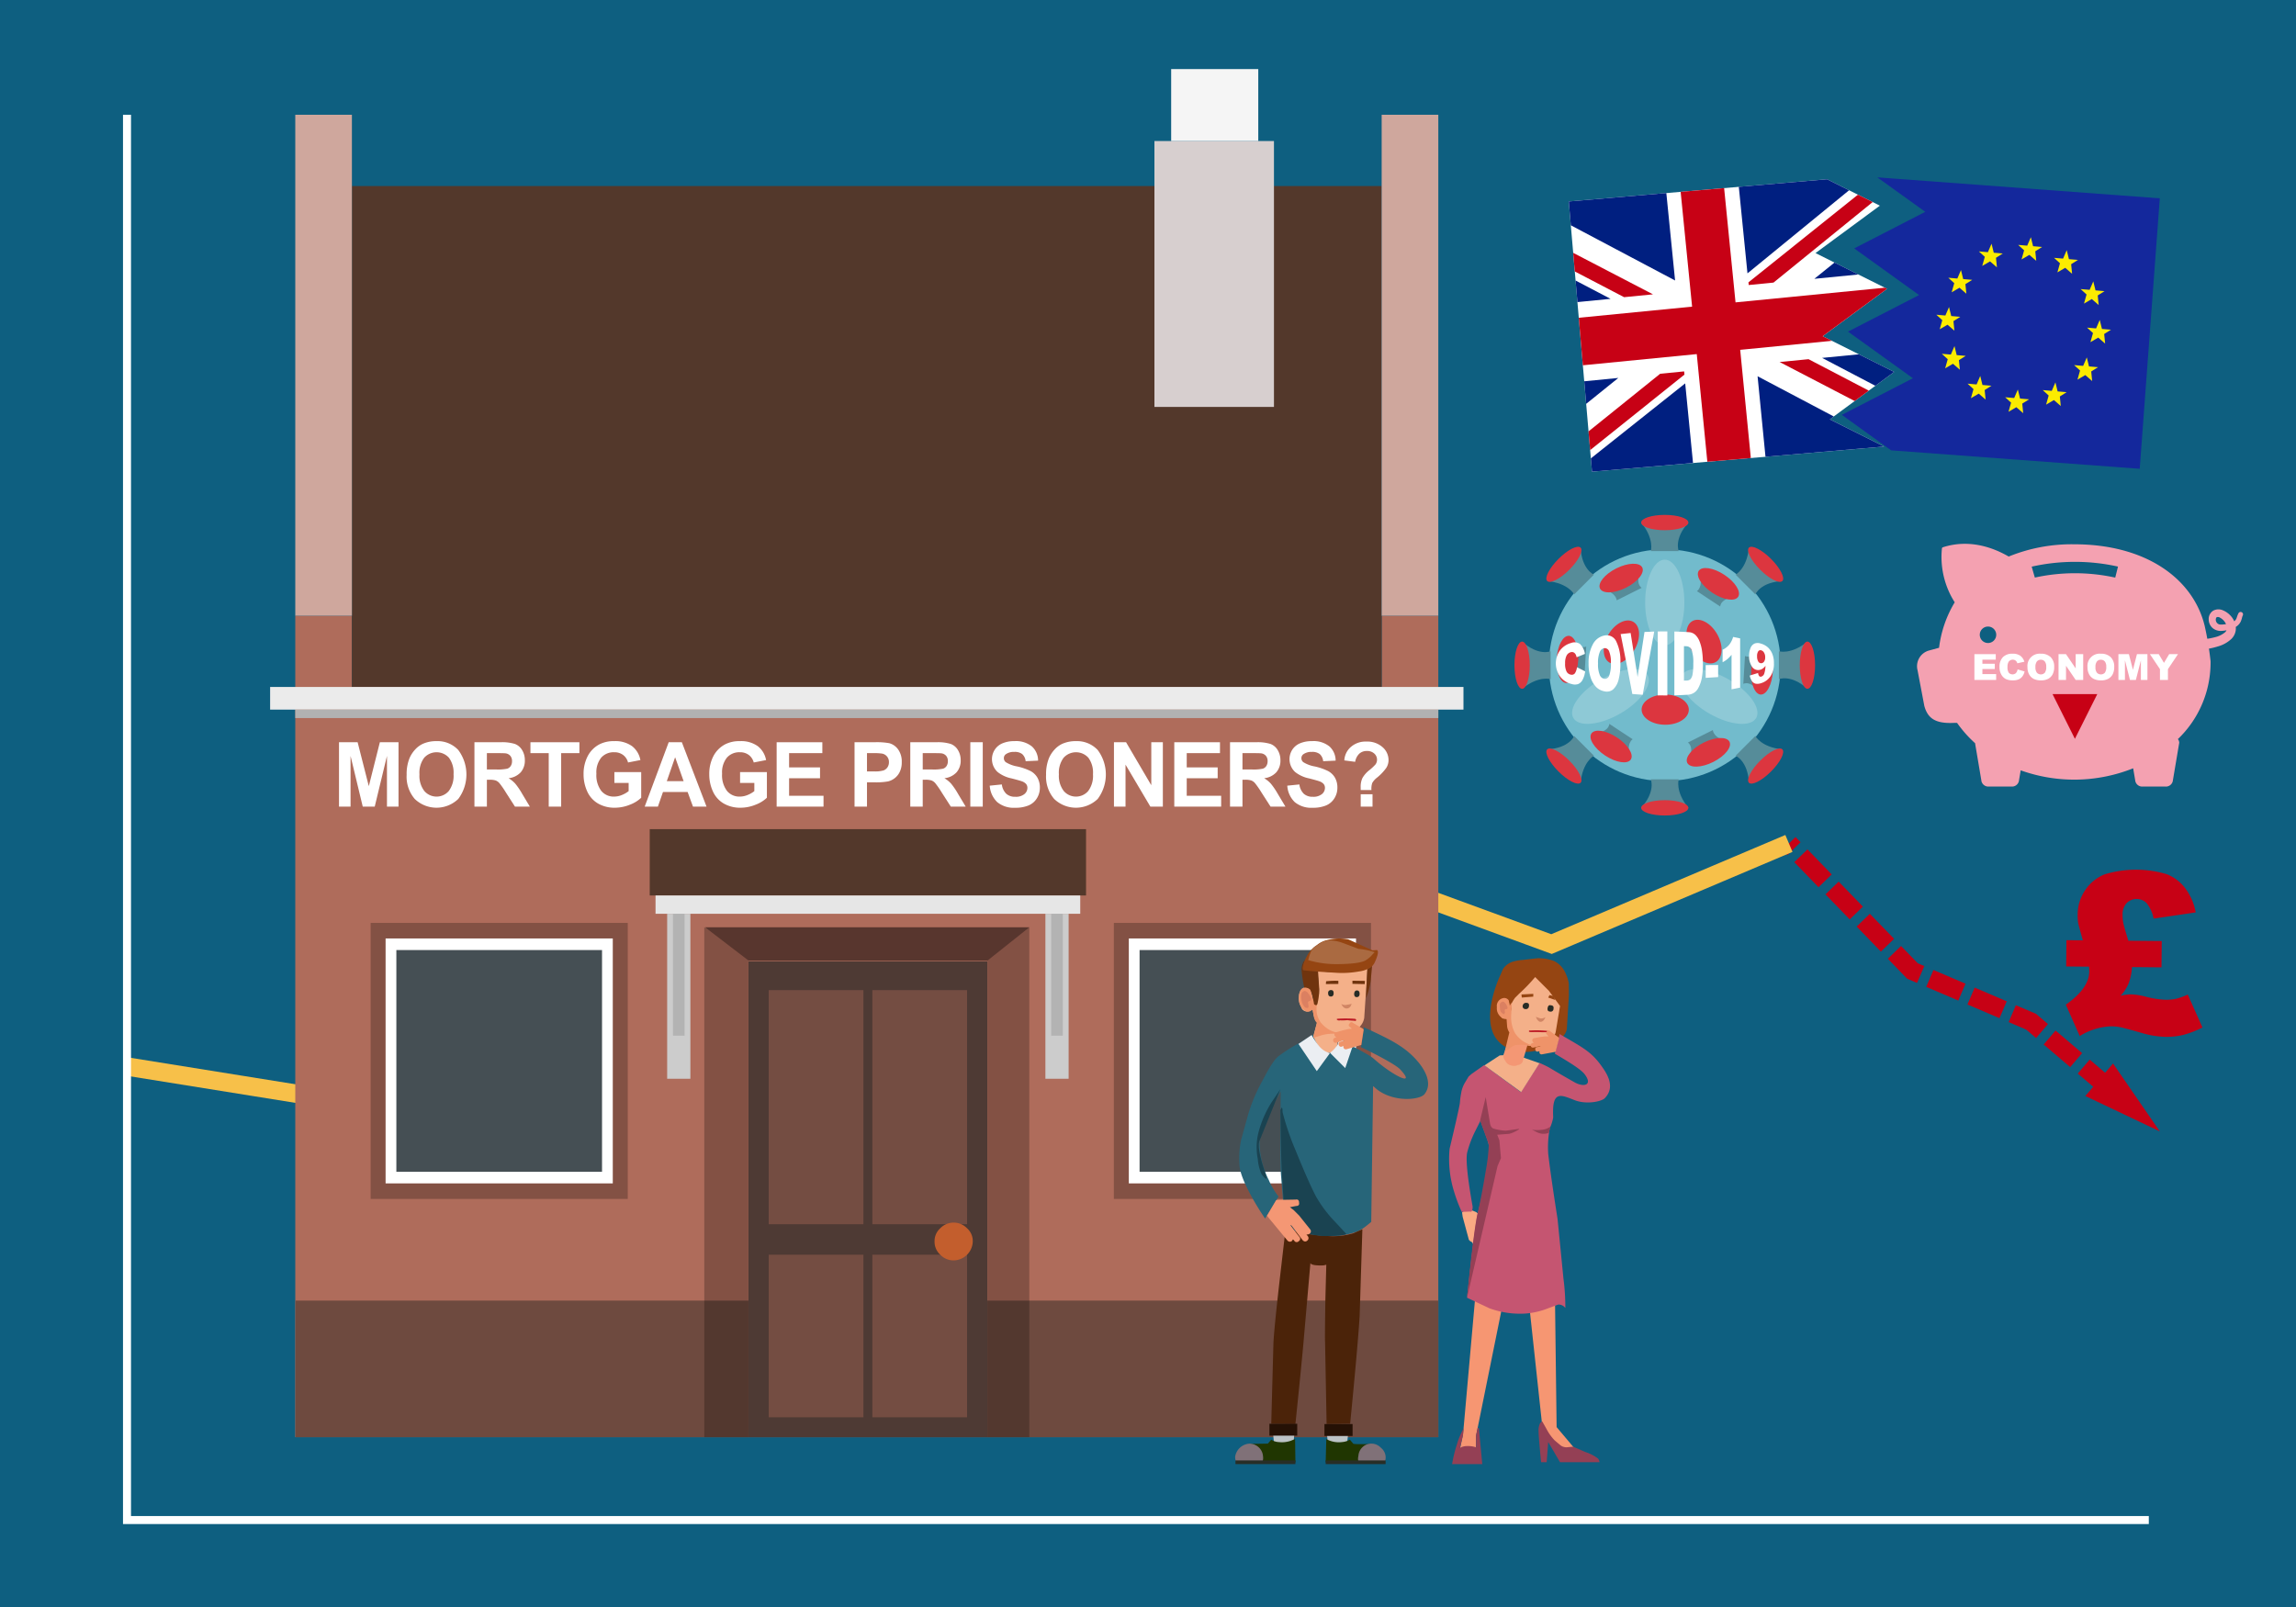 <svg xmlns="http://www.w3.org/2000/svg" xmlns:xlink="http://www.w3.org/1999/xlink" width="500" height="350" viewBox="0 0 500 350">
  <defs>
    <style>
      .cls-1, .cls-3, .cls-5, .cls-6 {
        fill: none;
      }

      .cls-2 {
        fill: #0e5f80;
      }

      .cls-3 {
        stroke: #c70115;
        stroke-dasharray: 7.592 2.169;
      }

      .cls-3, .cls-5, .cls-6 {
        stroke-miterlimit: 10;
      }

      .cls-3, .cls-5 {
        stroke-width: 4px;
      }

      .cls-4 {
        fill: #c70115;
      }

      .cls-5 {
        stroke: #f7c049;
      }

      .cls-6 {
        stroke: #fff;
        stroke-width: 1.744px;
      }

      .cls-7 {
        fill: #af6c5b;
      }

      .cls-10, .cls-12, .cls-18, .cls-19, .cls-25, .cls-26, .cls-7, .cls-8, .cls-9 {
        fill-rule: evenodd;
      }

      .cls-20, .cls-8 {
        fill: #53382b;
      }

      .cls-9 {
        fill: #cfa79d;
      }

      .cls-10 {
        fill: #ebebeb;
      }

      .cls-11 {
        fill: #b1b1b1;
      }

      .cls-12 {
        fill: #6e4a3f;
      }

      .cls-13 {
        fill: #4e3a34;
      }

      .cls-14 {
        fill: #744d42;
      }

      .cls-15 {
        fill: #c35e2d;
      }

      .cls-16 {
        fill: #835144;
      }

      .cls-17 {
        fill: #58362e;
      }

      .cls-18, .cls-27 {
        fill: #fff;
      }

      .cls-19 {
        fill: #454f54;
      }

      .cls-21 {
        fill: #e6e6e6;
      }

      .cls-22 {
        fill: #ccc;
      }

      .cls-23 {
        fill: #b3b3b3;
      }

      .cls-24 {
        fill: #53382f;
      }

      .cls-25 {
        fill: #d7cfcf;
      }

      .cls-26 {
        fill: #f5f5f5;
      }

      .cls-28 {
        clip-path: url(#clip-path);
      }

      .cls-29 {
        fill: #001f80;
      }

      .cls-30 {
        clip-path: url(#clip-path-2);
      }

      .cls-31 {
        fill: #14289c;
      }

      .cls-32 {
        fill: #fcec00;
      }

      .cls-33 {
        fill: #72bbcc;
      }

      .cls-34 {
        fill: #568c99;
      }

      .cls-35 {
        fill: #dc363f;
      }

      .cls-36 {
        fill: #8ec9d6;
      }

      .cls-37 {
        fill: #f4a1b1;
      }

      .cls-38 {
        fill: #f4b089;
      }

      .cls-39 {
        fill: #276579;
      }

      .cls-40 {
        fill: #ef9369;
      }

      .cls-41 {
        fill: #db8061;
      }

      .cls-42 {
        fill: #d08564;
      }

      .cls-43 {
        fill: #272c26;
      }

      .cls-44 {
        fill: #70340e;
      }

      .cls-45 {
        fill: #954512;
      }

      .cls-46 {
        fill: #aa6a41;
      }

      .cls-47 {
        fill: #bcc3c6;
      }

      .cls-48 {
        fill: #4b2309;
      }

      .cls-49 {
        fill: #203601;
      }

      .cls-50 {
        fill: #807178;
      }

      .cls-51 {
        fill: #282e27;
      }

      .cls-52 {
        fill: #251105;
      }

      .cls-53 {
        fill: #1a4351;
      }

      .cls-54 {
        fill: #ebeef2;
      }

      .cls-55 {
        fill: #f49774;
      }

      .cls-56 {
        fill: #bd1b25;
      }

      .cls-57 {
        fill: #f69672;
      }

      .cls-58 {
        fill: #faaa83;
      }

      .cls-59 {
        fill: #c55571;
      }

      .cls-60 {
        fill: #944055;
      }
    </style>
    <clipPath id="clip-path">
      <polygon class="cls-1" points="412.491 81.005 396.923 73.224 410.934 62.9 395.366 55.118 409.378 44.792 397.874 39.041 341.632 43.876 346.691 102.728 405.543 97.668 410.307 97.259 398.48 91.337 412.491 81.005"/>
    </clipPath>
    <clipPath id="clip-path-2">
      <polygon class="cls-1" points="470.341 43.196 411.434 38.822 408.823 38.628 419.264 46.137 403.788 54.1 417.918 64.262 402.442 72.223 416.573 82.383 401.096 90.353 411.829 98.082 465.967 102.102 470.341 43.196"/>
    </clipPath>
  </defs>
  <title>mortgage prisoners_500x350</title>
  <g id="back">
    <rect class="cls-2" x="-4" y="-7" width="508" height="7528.979"/>
    <rect class="cls-2" x="-4" y="-392.01" width="508" height="5554.61"/>
  </g>
  <g id="Layer_3" data-name="Layer 3">
    <g>
      <g>
        <g>
          <polyline class="cls-3" points="459.552 237.221 442.303 222.521 416.481 211.481 389.575 183.698"/>
          <polygon class="cls-4" points="460.155 231.627 470.341 246.416 454.124 238.703 460.155 231.627"/>
        </g>
        <polyline class="cls-5" points="389.575 183.698 337.873 205.621 286.17 186.674 234.468 194.008 183.561 179.339 130.529 252.684 79.361 240.588 27.658 232.286"/>
        <polyline class="cls-6" points="467.946 331.061 27.658 331.061 27.658 24.995"/>
        <path class="cls-4" d="M463.497,204.89l7.265.067-.052,5.73-6.425-.059a12.284,12.284,0,0,1-.777,3.661,9.328,9.328,0,0,1-1.702,2.573,10.505,10.505,0,0,1,2.305-.29,14.165,14.165,0,0,1,3.183.509,20.023,20.023,0,0,0,4.285.663,10.048,10.048,0,0,0,2.292-.207,14.613,14.613,0,0,0,2.562-.923l3.195,7.173a20.743,20.743,0,0,1-4.186,1.615,15.666,15.666,0,0,1-3.864.421,19.861,19.861,0,0,1-5.146-.838q-3.803-1.09-4.712-1.267a10.73,10.73,0,0,0-1.963-.186,13.805,13.805,0,0,0-6.854,2.118l-3.03-6.837q5.068-3.571,5.101-7.192c.002-.128-.011-.487-.037-1.08l-4.986-.046.052-5.73,3.572.033q-.882-3.174-.997-3.678a10.554,10.554,0,0,1-.126-1.895,9.465,9.465,0,0,1,1.644-5.367,9.186,9.186,0,0,1,4.228-3.425,23.437,23.437,0,0,1,13.545-.031,9.319,9.319,0,0,1,4.048,3.106,12.37,12.37,0,0,1,2.242,5.211l-9.172,1.353a7.553,7.553,0,0,0-1.562-3.419,3.083,3.083,0,0,0-4.304.033,3.622,3.622,0,0,0-.888,2.581,8.58,8.58,0,0,0,.152,1.715Q462.543,201.812,463.497,204.89Z"/>
      </g>
      <g>
        <g>
          <polygon class="cls-7" points="64.302 313.014 64.302 134.097 76.636 134.097 76.636 149.619 300.885 149.619 300.885 134.097 313.222 134.097 313.222 313.014 64.302 313.014 64.302 313.014"/>
          <polygon class="cls-8" points="76.636 149.619 300.885 149.619 300.885 40.517 76.636 40.517 76.636 149.619 76.636 149.619"/>
          <polygon class="cls-9" points="64.302 134.097 76.636 134.097 76.636 24.995 64.302 24.995 64.302 134.097 64.302 134.097"/>
          <polygon class="cls-9" points="300.885 134.097 313.222 134.097 313.222 24.995 300.885 24.995 300.885 134.097 300.885 134.097"/>
          <polygon class="cls-10" points="58.824 149.619 318.7 149.619 318.7 154.552 58.824 154.552 58.824 149.619 58.824 149.619"/>
          <rect class="cls-11" x="64.302" y="154.552" width="248.921" height="1.839"/>
          <polygon class="cls-12" points="313.222 313.014 313.222 283.269 64.365 283.269 64.365 313.014 313.222 313.014 313.222 313.014"/>
          <g>
            <g>
              <g id="Symbol_9_0_Layer2_0_MEMBER_8_MEMBER_12_MEMBER_0_FILL" data-name="Symbol 9 0 Layer2 0 MEMBER 8 MEMBER 12 MEMBER 0 FILL">
                <path class="cls-13" d="M215.025,209.365h-52.046V313.014h52.046Z"/>
              </g>
              <g id="Symbol_9_0_Layer2_0_MEMBER_8_MEMBER_12_MEMBER_1_MEMBER_0_FILL" data-name="Symbol 9 0 Layer2 0 MEMBER 8 MEMBER 12 MEMBER 1 MEMBER 0 FILL">
                <path class="cls-14" d="M188.028,266.633V215.649H167.405V266.633Z"/>
              </g>
              <g id="Symbol_9_0_Layer2_0_MEMBER_8_MEMBER_12_MEMBER_1_MEMBER_1_FILL" data-name="Symbol 9 0 Layer2 0 MEMBER 8 MEMBER 12 MEMBER 1 MEMBER 1 FILL">
                <path class="cls-14" d="M189.976,215.649V266.633h20.624V215.649Z"/>
              </g>
              <g id="Symbol_9_0_Layer2_0_MEMBER_8_MEMBER_12_MEMBER_2_MEMBER_0_FILL" data-name="Symbol 9 0 Layer2 0 MEMBER 8 MEMBER 12 MEMBER 2 MEMBER 0 FILL">
                <path class="cls-14" d="M188.028,308.677V273.272H167.405v35.405Z"/>
              </g>
              <g id="Symbol_9_0_Layer2_0_MEMBER_8_MEMBER_12_MEMBER_2_MEMBER_1_FILL" data-name="Symbol 9 0 Layer2 0 MEMBER 8 MEMBER 12 MEMBER 2 MEMBER 1 FILL">
                <path class="cls-14" d="M210.599,308.677V273.272H189.976v35.405Z"/>
              </g>
              <g id="Symbol_9_0_Layer2_0_MEMBER_8_MEMBER_13_FILL" data-name="Symbol 9 0 Layer2 0 MEMBER 8 MEMBER 13 FILL">
                <path class="cls-15" d="M211.839,270.351a3.714,3.714,0,0,0-1.239-2.833,4.062,4.062,0,0,0-5.842,0,3.714,3.714,0,0,0-1.239,2.833,3.813,3.813,0,0,0,1.239,2.921,3.995,3.995,0,0,0,2.921,1.239,4.233,4.233,0,0,0,4.16-4.16Z"/>
              </g>
            </g>
            <g id="Symbol_9_0_Layer2_0_MEMBER_8_MEMBER_14_FILL" data-name="Symbol 9 0 Layer2 0 MEMBER 8 MEMBER 14 FILL">
              <path class="cls-16" d="M162.979,206.35l-9.607-4.388v81.308h9.607Z"/>
            </g>
            <g id="Symbol_9_0_Layer2_0_MEMBER_8_MEMBER_15_FILL" data-name="Symbol 9 0 Layer2 0 MEMBER 8 MEMBER 15 FILL">
              <path class="cls-16" d="M224.152,201.961l-9.127,4.388v76.919h9.127Z"/>
            </g>
            <g id="Symbol_9_0_Layer2_0_MEMBER_8_MEMBER_16_FILL" data-name="Symbol 9 0 Layer2 0 MEMBER 8 MEMBER 16 FILL">
              <path class="cls-17" d="M153.549,201.961l9.467,7.255h52.023l9.113-7.255Z"/>
            </g>
          </g>
          <g>
            <rect class="cls-16" x="242.565" y="201.006" width="55.993" height="60.119"/>
            <polygon class="cls-18" points="245.824 204.393 295.298 204.393 295.298 257.739 245.824 257.739 245.824 204.393 245.824 204.393"/>
            <polygon class="cls-19" points="248.166 206.919 292.956 206.919 292.956 255.213 248.166 255.213 248.166 206.919 248.166 206.919"/>
          </g>
          <g>
            <rect class="cls-16" x="80.713" y="201.006" width="55.993" height="60.119"/>
            <polygon class="cls-18" points="83.972 204.393 133.446 204.393 133.446 257.739 83.972 257.739 83.972 204.393 83.972 204.393"/>
            <polygon class="cls-19" points="86.315 206.919 131.104 206.919 131.104 255.213 86.315 255.213 86.315 206.919 86.315 206.919"/>
          </g>
          <g>
            <rect class="cls-20" x="141.493" y="180.584" width="95.014" height="14.448"/>
            <rect class="cls-21" x="142.758" y="195.031" width="92.486" height="3.986"/>
            <rect class="cls-22" x="212.22" y="214.454" width="35.931" height="5.058" transform="translate(447.168 -13.202) rotate(90)"/>
            <rect class="cls-23" x="216.909" y="211.03" width="26.553" height="2.529" transform="translate(442.479 -17.891) rotate(90)"/>
            <rect class="cls-22" x="129.85" y="214.454" width="35.931" height="5.058" transform="translate(364.799 69.168) rotate(90)"/>
            <rect class="cls-23" x="134.539" y="211.03" width="26.553" height="2.529" transform="translate(360.11 64.479) rotate(90)"/>
          </g>
          <rect class="cls-24" x="153.372" y="283.269" width="9.607" height="29.745"/>
          <rect class="cls-24" x="215.025" y="283.269" width="9.127" height="29.745"/>
          <polygon class="cls-25" points="277.43 30.716 251.4 30.716 251.4 88.628 277.43 88.628 277.43 30.716 277.43 30.716"/>
          <polygon class="cls-26" points="274.014 15.044 255.044 15.044 255.044 30.716 274.014 30.716 274.014 15.044 274.014 15.044"/>
        </g>
        <g>
          <path class="cls-27" d="M73.824,175.68V161.657h4.056l2.435,9.566,2.407-9.566h4.064V175.68H84.269V164.642L81.605,175.68H78.996l-2.655-11.038V175.68Z"/>
          <path class="cls-27" d="M88.554,168.755a9.268,9.268,0,0,1,.613-3.597,6.616,6.616,0,0,1,1.25-1.923,5.232,5.232,0,0,1,1.734-1.263,7.102,7.102,0,0,1,2.893-.555,6.162,6.162,0,0,1,4.747,1.923,8.897,8.897,0,0,1,.014,10.66,6.833,6.833,0,0,1-9.484.01A7.439,7.439,0,0,1,88.554,168.755Zm2.792-.096a5.41,5.41,0,0,0,1.053,3.61,3.514,3.514,0,0,0,5.332.01,5.523,5.523,0,0,0,1.039-3.658,5.437,5.437,0,0,0-1.012-3.597,3.636,3.636,0,0,0-5.387.015A5.46,5.46,0,0,0,91.346,168.659Z"/>
          <path class="cls-27" d="M103.319,175.68V161.657h5.703a9.362,9.362,0,0,1,3.126.378,3.119,3.119,0,0,1,1.561,1.344,4.178,4.178,0,0,1,.586,2.21,3.847,3.847,0,0,1-.888,2.606,4.193,4.193,0,0,1-2.655,1.296,6.359,6.359,0,0,1,1.451,1.177,15.94,15.94,0,0,1,1.542,2.276l1.639,2.735H112.144l-1.959-3.051a19.666,19.666,0,0,0-1.428-2.062,2.079,2.079,0,0,0-.814-.584,4.313,4.313,0,0,0-1.364-.157h-.549V175.68Zm2.71-8.092h2.004a9.878,9.878,0,0,0,2.435-.173,1.46,1.46,0,0,0,.76-.593,1.885,1.885,0,0,0,.275-1.052,1.733,1.733,0,0,0-.362-1.143,1.641,1.641,0,0,0-1.02-.55q-.33-.047-1.978-.048h-2.114Z"/>
          <path class="cls-27" d="M119.495,175.68v-11.65h-3.982v-2.372h10.665v2.372h-3.973v11.65Z"/>
          <path class="cls-27" d="M133.794,170.524v-2.363h5.841v5.586a7.293,7.293,0,0,1-2.467,1.517,8.647,8.647,0,0,1-3.272.655,7.095,7.095,0,0,1-3.671-.923,5.77,5.77,0,0,1-2.353-2.641,8.852,8.852,0,0,1-.788-3.734,8.367,8.367,0,0,1,.879-3.894,6.054,6.054,0,0,1,2.572-2.611,6.701,6.701,0,0,1,3.213-.698,6.207,6.207,0,0,1,3.904,1.096,4.979,4.979,0,0,1,1.808,3.027l-2.691.525a2.977,2.977,0,0,0-1.066-1.631,3.126,3.126,0,0,0-1.954-.598,3.594,3.594,0,0,0-2.824,1.177,5.103,5.103,0,0,0-1.048,3.491,5.661,5.661,0,0,0,1.062,3.745,3.478,3.478,0,0,0,2.783,1.248,4.481,4.481,0,0,0,1.708-.35,5.794,5.794,0,0,0,1.469-.846v-1.779Z"/>
          <path class="cls-27" d="M153.861,175.68h-2.948l-1.171-3.186H144.377L143.27,175.68H140.395l5.227-14.023h2.865Zm-4.989-5.548-1.849-5.203-1.812,5.203Z"/>
          <path class="cls-27" d="M161.166,170.524v-2.363h5.841v5.586a7.291,7.291,0,0,1-2.467,1.517,8.647,8.647,0,0,1-3.272.655,7.095,7.095,0,0,1-3.671-.923,5.769,5.769,0,0,1-2.353-2.641,8.852,8.852,0,0,1-.788-3.734,8.367,8.367,0,0,1,.879-3.894,6.054,6.054,0,0,1,2.572-2.611,6.701,6.701,0,0,1,3.213-.698,6.207,6.207,0,0,1,3.904,1.096,4.979,4.979,0,0,1,1.808,3.027l-2.691.525a2.978,2.978,0,0,0-1.066-1.631,3.126,3.126,0,0,0-1.954-.598,3.594,3.594,0,0,0-2.824,1.177,5.103,5.103,0,0,0-1.048,3.491,5.661,5.661,0,0,0,1.062,3.745,3.478,3.478,0,0,0,2.783,1.248,4.481,4.481,0,0,0,1.708-.35,5.794,5.794,0,0,0,1.469-.846v-1.779Z"/>
          <path class="cls-27" d="M169.131,175.68V161.657h9.951v2.372h-7.241v3.108h6.737v2.363h-6.737v3.816h7.497V175.68Z"/>
          <path class="cls-27" d="M186.094,175.68V161.657h4.349a15.063,15.063,0,0,1,3.222.211,3.517,3.517,0,0,1,1.932,1.372,4.493,4.493,0,0,1,.778,2.731,4.752,4.752,0,0,1-.448,2.172,3.8,3.8,0,0,1-1.14,1.382,3.841,3.841,0,0,1-1.405.665,14.833,14.833,0,0,1-2.811.201h-1.767V175.68Zm2.71-11.65v3.98h1.483a6.694,6.694,0,0,0,2.142-.221,1.793,1.793,0,0,0,.847-.689,1.944,1.944,0,0,0,.307-1.09,1.829,1.829,0,0,0-1.52-1.885,12.507,12.507,0,0,0-1.95-.096Z"/>
          <path class="cls-27" d="M198.233,175.68V161.657h5.703a9.362,9.362,0,0,1,3.126.378,3.119,3.119,0,0,1,1.561,1.344,4.177,4.177,0,0,1,.586,2.21,3.847,3.847,0,0,1-.888,2.606,4.194,4.194,0,0,1-2.655,1.296,6.363,6.363,0,0,1,1.451,1.177,15.948,15.948,0,0,1,1.542,2.276l1.639,2.735h-3.241l-1.959-3.051a19.687,19.687,0,0,0-1.428-2.062,2.078,2.078,0,0,0-.815-.584,4.312,4.312,0,0,0-1.364-.157h-.549V175.68Zm2.71-8.092h2.004a9.876,9.876,0,0,0,2.435-.173,1.46,1.46,0,0,0,.76-.593,1.885,1.885,0,0,0,.275-1.052,1.733,1.733,0,0,0-.362-1.143,1.641,1.641,0,0,0-1.02-.55q-.33-.047-1.978-.048h-2.114Z"/>
          <path class="cls-27" d="M211.306,175.68V161.657h2.709V175.68Z"/>
          <path class="cls-27" d="M215.535,171.117l2.637-.268a3.413,3.413,0,0,0,.966,2.037,2.837,2.837,0,0,0,1.963.65,2.922,2.922,0,0,0,1.973-.579,1.748,1.748,0,0,0,.664-1.353,1.312,1.312,0,0,0-.279-.847,2.211,2.211,0,0,0-.975-.607q-.476-.173-2.169-.612a7.216,7.216,0,0,1-3.058-1.387,3.803,3.803,0,0,1-.655-4.826,3.682,3.682,0,0,1,1.675-1.42,6.461,6.461,0,0,1,2.641-.488,5.499,5.499,0,0,1,3.804,1.157,4.167,4.167,0,0,1,1.341,3.09l-2.709.124a2.442,2.442,0,0,0-.746-1.554,2.646,2.646,0,0,0-1.716-.474,2.997,2.997,0,0,0-1.849.507,1.035,1.035,0,0,0-.43.87,1.092,1.092,0,0,0,.403.852,6.93,6.93,0,0,0,2.49.938,12.754,12.754,0,0,1,2.925,1.009,3.842,3.842,0,0,1,1.483,1.426,4.314,4.314,0,0,1,.536,2.233,4.264,4.264,0,0,1-.641,2.257,3.885,3.885,0,0,1-1.812,1.565,7.315,7.315,0,0,1-2.92.512,5.647,5.647,0,0,1-3.909-1.23A5.444,5.444,0,0,1,215.535,171.117Z"/>
          <path class="cls-27" d="M227.803,168.755a9.268,9.268,0,0,1,.613-3.597,6.616,6.616,0,0,1,1.25-1.923,5.233,5.233,0,0,1,1.734-1.263,7.102,7.102,0,0,1,2.893-.555,6.163,6.163,0,0,1,4.747,1.923,8.897,8.897,0,0,1,.014,10.66,6.833,6.833,0,0,1-9.484.01A7.439,7.439,0,0,1,227.803,168.755Zm2.792-.096a5.41,5.41,0,0,0,1.053,3.61,3.514,3.514,0,0,0,5.332.01,5.522,5.522,0,0,0,1.039-3.658,5.436,5.436,0,0,0-1.012-3.597,3.636,3.636,0,0,0-5.387.015A5.46,5.46,0,0,0,230.595,168.659Z"/>
          <path class="cls-27" d="M242.587,175.68V161.657h2.636l5.493,9.364v-9.364h2.518V175.68h-2.719l-5.41-9.145V175.68Z"/>
          <path class="cls-27" d="M255.724,175.68V161.657h9.95v2.372h-7.241v3.108h6.738v2.363h-6.738v3.816h7.498V175.68Z"/>
          <path class="cls-27" d="M267.862,175.68V161.657h5.703a9.358,9.358,0,0,1,3.126.378,3.118,3.118,0,0,1,1.561,1.344,4.178,4.178,0,0,1,.586,2.21,3.847,3.847,0,0,1-.888,2.606,4.192,4.192,0,0,1-2.654,1.296,6.345,6.345,0,0,1,1.45,1.177,15.856,15.856,0,0,1,1.543,2.276l1.639,2.735h-3.24l-1.959-3.051a19.662,19.662,0,0,0-1.429-2.062,2.072,2.072,0,0,0-.814-.584,4.311,4.311,0,0,0-1.364-.157h-.549V175.68Zm2.71-8.092h2.005a9.871,9.871,0,0,0,2.435-.173,1.459,1.459,0,0,0,.76-.593,1.881,1.881,0,0,0,.274-1.052,1.733,1.733,0,0,0-.361-1.143,1.641,1.641,0,0,0-1.02-.55q-.33-.047-1.978-.048h-2.114Z"/>
          <path class="cls-27" d="M280.331,171.117l2.636-.268a3.417,3.417,0,0,0,.966,2.037,2.839,2.839,0,0,0,1.964.65,2.921,2.921,0,0,0,1.973-.579,1.748,1.748,0,0,0,.664-1.353,1.315,1.315,0,0,0-.279-.847,2.213,2.213,0,0,0-.976-.607q-.476-.173-2.169-.612a7.213,7.213,0,0,1-3.058-1.387,3.8,3.8,0,0,1-.654-4.826,3.679,3.679,0,0,1,1.675-1.42,6.46,6.46,0,0,1,2.642-.488,5.496,5.496,0,0,1,3.803,1.157,4.168,4.168,0,0,1,1.342,3.09l-2.71.124a2.445,2.445,0,0,0-.746-1.554,2.647,2.647,0,0,0-1.717-.474,2.996,2.996,0,0,0-1.849.507,1.035,1.035,0,0,0-.431.87,1.094,1.094,0,0,0,.403.852,6.939,6.939,0,0,0,2.489.938,12.736,12.736,0,0,1,2.925,1.009,3.844,3.844,0,0,1,1.483,1.426,4.309,4.309,0,0,1,.535,2.233,4.259,4.259,0,0,1-.641,2.257,3.883,3.883,0,0,1-1.812,1.565,7.317,7.317,0,0,1-2.92.512,5.645,5.645,0,0,1-3.909-1.23A5.441,5.441,0,0,1,280.331,171.117Z"/>
          <path class="cls-27" d="M298.658,172.065h-2.335q-.009-.526-.009-.642a4.437,4.437,0,0,1,.375-1.951,5.884,5.884,0,0,1,1.502-1.722,11.451,11.451,0,0,0,1.346-1.253,1.725,1.725,0,0,0,.339-1.033,1.775,1.775,0,0,0-.6-1.344,2.276,2.276,0,0,0-1.616-.56,2.384,2.384,0,0,0-1.639.584,3.146,3.146,0,0,0-.906,1.779l-2.361-.307a4.158,4.158,0,0,1,1.395-2.907,4.812,4.812,0,0,1,3.401-1.196,4.99,4.99,0,0,1,3.524,1.21,3.731,3.731,0,0,1,1.309,2.817,3.2,3.2,0,0,1-.48,1.684,10.823,10.823,0,0,1-2.056,2.161,4.029,4.029,0,0,0-1.011,1.139A3.953,3.953,0,0,0,298.658,172.065Zm-2.335,3.615v-2.688h2.573V175.68Z"/>
        </g>
      </g>
      <g>
        <g class="cls-28">
          <g>
            <g>
              <rect class="cls-27" x="334.131" y="28.284" width="79.063" height="85.184" transform="translate(-5.139 36.867) rotate(-5.61)"/>
              <polygon class="cls-4" points="412.592 62.453 377.946 65.856 374.172 28.032 364.715 28.961 368.489 66.785 333.935 70.179 334.95 80.515 369.504 77.121 373.1 113.728 382.557 112.799 378.962 76.192 413.607 72.789 412.592 62.453"/>
            </g>
            <g>
              <polygon class="cls-29" points="332.462 55.515 333.568 66.771 350.73 65.086 332.462 55.515"/>
              <polygon class="cls-29" points="327.837 41.525 364.783 61.089 361.598 29.262 327.837 41.525"/>
              <polygon class="cls-4" points="359.971 64.106 331.871 49.495 332.269 53.551 353.678 64.724 359.971 64.106"/>
              <polygon class="cls-4" points="387.551 78.847 415.652 93.458 415.254 89.403 393.845 78.229 387.551 78.847"/>
            </g>
            <g>
              <polygon class="cls-29" points="336.366 95.256 335.26 84 352.422 82.314 336.366 95.256"/>
              <polygon class="cls-29" points="330.953 112.147 366.985 83.5 369.992 114.118 330.953 112.147"/>
              <polygon class="cls-4" points="361.534 81.402 336.965 101.178 343.107 100.583 366.822 81.589 366.753 80.889 361.534 81.402"/>
            </g>
            <g>
              <polygon class="cls-29" points="411.166 47.782 412.272 59.038 395.109 60.724 411.166 47.782"/>
              <polygon class="cls-29" points="412.32 33.551 380.547 59.538 377.362 27.711 412.32 33.551"/>
              <polygon class="cls-4" points="410.551 41.786 404.645 42.365 380.762 61.493 380.819 62.077 386.217 61.546 410.551 41.786"/>
            </g>
            <g>
              <polygon class="cls-29" points="415.069 87.521 413.964 76.264 396.802 77.95 415.069 87.521"/>
              <polygon class="cls-29" points="422.525 102.944 382.748 81.947 385.755 112.566 422.525 102.944"/>
            </g>
          </g>
        </g>
        <g class="cls-30">
          <g>
            <rect class="cls-31" x="390.756" y="16.378" width="61.315" height="105.727" transform="translate(316.521 483.223) rotate(-85.113)"/>
            <g>
              <polygon class="cls-32" points="439.424 84.839 439.906 86.805 441.872 86.971 440.387 87.908 440.595 89.991 439.095 88.691 437.394 89.686 437.955 87.7 436.665 86.519 438.629 86.687 439.424 84.839"/>
              <polygon class="cls-32" points="442.261 51.66 442.743 53.625 444.709 53.791 443.224 54.728 443.432 56.811 441.932 55.511 440.231 56.506 440.792 54.52 439.502 53.339 441.466 53.507 442.261 51.66"/>
              <polygon class="cls-32" points="450.071 54.477 450.553 56.442 452.519 56.608 451.034 57.545 451.241 59.628 449.742 58.328 448.04 59.323 448.601 57.337 447.312 56.156 449.275 56.324 450.071 54.477"/>
              <polygon class="cls-32" points="433.701 53.077 434.183 55.042 436.149 55.208 434.664 56.145 434.872 58.228 433.372 56.928 431.67 57.923 432.232 55.937 430.942 54.756 432.905 54.924 433.701 53.077"/>
              <polygon class="cls-32" points="447.608 83.282 448.09 85.247 450.056 85.413 448.57 86.35 448.778 88.433 447.279 87.133 445.577 88.128 446.138 86.142 444.849 84.961 446.812 85.129 447.608 83.282"/>
              <polygon class="cls-32" points="431.238 81.882 431.72 83.847 433.686 84.013 432.201 84.95 432.408 87.033 430.909 85.733 429.207 86.728 429.769 84.742 428.479 83.561 430.442 83.729 431.238 81.882"/>
              <polygon class="cls-32" points="427.044 58.815 427.526 60.781 429.492 60.947 428.007 61.883 428.215 63.966 426.715 62.667 425.014 63.661 425.575 61.675 424.285 60.495 426.249 60.663 427.044 58.815"/>
              <polygon class="cls-32" points="455.857 61.279 456.339 63.244 458.305 63.41 456.82 64.347 457.027 66.43 455.528 65.13 453.827 66.125 454.388 64.139 453.098 62.958 455.061 63.126 455.857 61.279"/>
              <polygon class="cls-32" points="425.628 75.376 426.11 77.341 428.076 77.507 426.591 78.444 426.799 80.527 425.299 79.227 423.598 80.222 424.159 78.236 422.869 77.056 424.833 77.223 425.628 75.376"/>
              <polygon class="cls-32" points="454.441 77.84 454.923 79.805 456.889 79.971 455.404 80.908 455.611 82.991 454.112 81.691 452.41 82.686 452.972 80.7 451.682 79.519 453.645 79.687 454.441 77.84"/>
              <polygon class="cls-32" points="424.44 66.871 424.922 68.836 426.888 69.002 425.403 69.939 425.611 72.022 424.111 70.722 422.41 71.717 422.971 69.731 421.681 68.55 423.645 68.718 424.44 66.871"/>
              <polygon class="cls-32" points="457.263 69.677 457.744 71.643 459.711 71.809 458.225 72.746 458.433 74.829 456.933 73.529 455.232 74.523 455.793 72.538 454.503 71.357 456.467 71.525 457.263 69.677"/>
            </g>
          </g>
        </g>
      </g>
      <g>
        <circle class="cls-33" cx="362.536" cy="144.878" r="25.237"/>
        <g>
          <path class="cls-34" d="M367.676,113.811H357.397c2.934,3.605,2.097,6.213,2.097,6.213h6.085S364.454,117.416,367.676,113.811Z"/>
          <ellipse class="cls-35" cx="362.536" cy="113.811" rx="5.139" ry="1.668"/>
        </g>
        <g>
          <path class="cls-34" d="M344.203,119.276l-7.268,7.268c4.624.475,5.876,2.911,5.876,2.911l4.303-4.303S344.474,124.104,344.203,119.276Z"/>
          <ellipse class="cls-35" cx="340.569" cy="122.91" rx="5.139" ry="1.668" transform="translate(12.839 276.818) rotate(-45)"/>
        </g>
        <g>
          <path class="cls-34" d="M331.47,139.738v10.279c3.605-2.934,6.213-2.097,6.213-2.097v-6.085S335.075,142.96,331.47,139.738Z"/>
          <ellipse class="cls-35" cx="331.47" cy="144.878" rx="1.668" ry="5.139"/>
        </g>
        <g>
          <path class="cls-34" d="M336.935,163.211l7.268,7.268c.475-4.624,2.911-5.876,2.911-5.876L342.811,160.3S341.762,162.94,336.935,163.211Z"/>
          <ellipse class="cls-35" cx="340.569" cy="166.845" rx="1.668" ry="5.139" transform="translate(-18.227 289.687) rotate(-45)"/>
        </g>
        <g>
          <path class="cls-34" d="M357.397,175.945h10.279c-2.934-3.605-2.097-6.213-2.097-6.213h-6.085S360.619,172.339,357.397,175.945Z"/>
          <ellipse class="cls-35" cx="362.536" cy="175.945" rx="5.139" ry="1.668"/>
        </g>
        <g>
          <path class="cls-34" d="M380.87,170.48l7.268-7.268c-4.624-.475-5.876-2.911-5.876-2.911l-4.303,4.303S380.599,165.652,380.87,170.48Z"/>
          <ellipse class="cls-35" cx="384.504" cy="166.845" rx="5.139" ry="1.668" transform="translate(-5.359 320.753) rotate(-45)"/>
        </g>
        <g>
          <path class="cls-34" d="M393.603,150.017V139.738c-3.605,2.934-6.213,2.097-6.213,2.097v6.085S389.998,146.796,393.603,150.017Z"/>
          <ellipse class="cls-35" cx="393.603" cy="144.878" rx="1.668" ry="5.139"/>
        </g>
        <g>
          <path class="cls-34" d="M388.138,126.545l-7.268-7.268c-.475,4.624-2.911,5.876-2.911,5.876l4.303,4.303S383.31,126.816,388.138,126.545Z"/>
          <ellipse class="cls-35" cx="384.504" cy="122.91" rx="1.668" ry="5.139" transform="translate(25.708 307.885) rotate(-45)"/>
        </g>
        <ellipse class="cls-36" cx="362.536" cy="131.224" rx="4.27" ry="9.333"/>
        <ellipse class="cls-36" cx="350.712" cy="151.705" rx="9.333" ry="4.27" transform="translate(-28.866 195.68) rotate(-30)"/>
        <ellipse class="cls-36" cx="374.361" cy="151.705" rx="4.27" ry="9.333" transform="translate(55.8 400.059) rotate(-60)"/>
        <g>
          <path class="cls-34" d="M357.634,123.6l-9.192,4.6c3.638.713,3.623,2.554,3.623,2.554l5.442-2.724S355.767,127.068,357.634,123.6Z"/>
          <ellipse class="cls-35" cx="353.038" cy="125.9" rx="5.139" ry="2.353" transform="translate(-19.016 171.314) rotate(-26.587)"/>
        </g>
        <g>
          <path class="cls-34" d="M341.658,138.484l-.612,10.261c2.437-2.794,4.023-1.861,4.023-1.861l.362-6.075S343.728,141.835,341.658,138.484Z"/>
          <ellipse class="cls-35" cx="341.352" cy="143.614" rx="5.139" ry="2.353" transform="translate(177.668 475.81) rotate(-86.587)"/>
        </g>
        <g>
          <path class="cls-34" d="M346.56,159.762l8.58,5.66c-1.201-3.507.401-4.415.401-4.415l-5.08-3.351S350.497,159.645,346.56,159.762Z"/>
          <ellipse class="cls-35" cx="350.85" cy="162.593" rx="2.353" ry="5.139" transform="translate(21.926 365.917) rotate(-56.587)"/>
        </g>
        <g>
          <path class="cls-34" d="M367.438,166.156l9.192-4.6c-3.638-.713-3.623-2.554-3.623-2.554l-5.442,2.724S369.305,162.688,367.438,166.156Z"/>
          <ellipse class="cls-35" cx="372.034" cy="163.856" rx="5.139" ry="2.353" transform="translate(-33.995 183.829) rotate(-26.587)"/>
        </g>
        <g>
          <path class="cls-34" d="M383.415,151.272l.612-10.261c-2.437,2.794-4.023,1.86-4.023,1.86l-.362,6.075S381.345,147.921,383.415,151.272Z"/>
          <ellipse class="cls-35" cx="383.721" cy="146.142" rx="5.139" ry="2.353" transform="translate(214.991 520.48) rotate(-86.587)"/>
        </g>
        <g>
          <path class="cls-34" d="M378.513,129.994l-8.58-5.66c1.201,3.507-.4,4.415-.4,4.415l5.08,3.351S374.576,130.111,378.513,129.994Z"/>
          <ellipse class="cls-35" cx="374.223" cy="127.163" rx="2.353" ry="5.139" transform="translate(62.001 369.508) rotate(-56.587)"/>
        </g>
        <ellipse class="cls-35" cx="371.089" cy="139.738" rx="3.288" ry="5.139" transform="translate(-20.501 202.121) rotate(-29.686)"/>
        <ellipse class="cls-35" cx="353.038" cy="139.738" rx="5.139" ry="3.288" transform="matrix(0.505, -0.863, 0.863, 0.505, 54.214, 373.975)"/>
        <ellipse class="cls-35" cx="362.635" cy="154.56" rx="3.288" ry="5.139" transform="translate(206.089 516.342) rotate(-89.686)"/>
        <g>
          <path class="cls-27" d="M343.415,145.332q.894.419,1.792.904a5.49,5.49,0,0,1-.57,1.831,1.965,1.965,0,0,1-.963.917,2.293,2.293,0,0,1-1.459-.02,4.333,4.333,0,0,1-2.914-2.357,4.857,4.857,0,0,1,.371-4.883,4.543,4.543,0,0,1,2.449-1.681,2.084,2.084,0,0,1,1.96.22,3.771,3.771,0,0,1,1.064,2.149q-.905.39-1.806.737a2.316,2.316,0,0,0-.198-.596,1.086,1.086,0,0,0-.418-.441.846.846,0,0,0-.552-.088,1.429,1.429,0,0,0-1.058.846,3.538,3.538,0,0,0-.277,1.586,3.719,3.719,0,0,0,.331,1.84,1.294,1.294,0,0,0,.933.643.84.84,0,0,0,.882-.319A3.047,3.047,0,0,0,343.415,145.332Z"/>
          <path class="cls-27" d="M345.945,144.498a8.291,8.291,0,0,1,.907-4.125,3.631,3.631,0,0,1,2.535-1.96,2.294,2.294,0,0,1,2.578,1.277,9.745,9.745,0,0,1,.908,4.706,13.725,13.725,0,0,1-.396,3.642,4.312,4.312,0,0,1-1.145,2.072,2.098,2.098,0,0,1-1.862.473,3.438,3.438,0,0,1-1.869-.946,5.313,5.313,0,0,1-1.197-2.034A9.305,9.305,0,0,1,345.945,144.498Zm2.057.015a6.079,6.079,0,0,0,.375,2.481,1.307,1.307,0,0,0,1.024.857,1.004,1.004,0,0,0,1.031-.688,7.318,7.318,0,0,0,.366-2.814,5.957,5.957,0,0,0-.382-2.494,1.024,1.024,0,0,0-1.034-.692,1.297,1.297,0,0,0-1.002.853A6.1,6.1,0,0,0,348.002,144.513Z"/>
          <path class="cls-27" d="M352.927,138.1q1.086-.133,2.174-.235c.506,3.131,1.012,6.335,1.518,9.592.5-3.224,1-6.504,1.5-9.819q1.059-.059,2.119-.09c-.837,4.653-1.673,9.27-2.509,13.773q-1.131-.069-2.26-.17C354.621,146.634,353.773,142.257,352.927,138.1Z"/>
          <path class="cls-27" d="M361.004,137.529q1.047-.02,2.094-.013v13.95q-1.047.007-2.094-.013Z"/>
          <path class="cls-27" d="M364.626,137.54q1.552.04,3.102.141a2.29,2.29,0,0,1,1.48.604,4.058,4.058,0,0,1,.931,1.476,9.327,9.327,0,0,1,.533,2.143,18.643,18.643,0,0,1,.166,2.542,16.683,16.683,0,0,1-.246,3.266,7.569,7.569,0,0,1-.683,1.998,2.833,2.833,0,0,1-.938,1.131,2.79,2.79,0,0,1-1.243.458q-1.55.101-3.102.141Zm2.088,3.193v7.505q.256-.007.512-.015a1.279,1.279,0,0,0,.931-.324,2.243,2.243,0,0,0,.432-1.028,12.337,12.337,0,0,0,.157-2.342,8.348,8.348,0,0,0-.35-2.944,1.248,1.248,0,0,0-1.16-.835Q366.975,140.74,366.714,140.733Z"/>
          <path class="cls-27" d="M371.448,144.852q1.359-.009,2.712-.02v2.633q-1.354.097-2.712.171Z"/>
          <path class="cls-27" d="M378.951,139.043v10.714q-.934.197-1.871.371v-7.514a6.988,6.988,0,0,1-.881.918,6.111,6.111,0,0,1-1.07.704v-2.723a4.205,4.205,0,0,0,1.473-1.133,4.926,4.926,0,0,0,.819-1.656Q378.187,138.876,378.951,139.043Z"/>
          <path class="cls-27" d="M381.037,147.134q.914-.287,1.823-.555a1.233,1.233,0,0,0,.241.669.435.435,0,0,0,.417.125.996.996,0,0,0,.685-.668,6.247,6.247,0,0,0,.268-1.683,2.879,2.879,0,0,1-.671.638,1.734,1.734,0,0,1-.797.267,1.567,1.567,0,0,1-1.496-.766,3.997,3.997,0,0,1-.611-2.312,4.325,4.325,0,0,1,.311-1.7,1.777,1.777,0,0,1,.856-.976,1.962,1.962,0,0,1,1.365-.01,3.846,3.846,0,0,1,1.578.849,3.995,3.995,0,0,1,.947,1.395,5.234,5.234,0,0,1,.353,2.047,4.821,4.821,0,0,1-.744,2.829,3.756,3.756,0,0,1-2.068,1.516,2.313,2.313,0,0,1-1.239.091,1.39,1.39,0,0,1-.756-.572A3.363,3.363,0,0,1,381.037,147.134Zm3.368-3.978a1.863,1.863,0,0,0-.268-1.042,1.018,1.018,0,0,0-.653-.492.572.572,0,0,0-.603.249,1.806,1.806,0,0,0-.241,1.059,2.125,2.125,0,0,0,.249,1.134.722.722,0,0,0,.621.385.777.777,0,0,0,.64-.341A1.537,1.537,0,0,0,384.404,143.157Z"/>
        </g>
      </g>
      <g>
        <path class="cls-37" d="M480.112,136.302c-2.53-10.334-12.866-17.757-28.389-17.757a36.33,36.33,0,0,0-14.29,2.67c-3.232-1.882-8.486-3.9-14.338-2.02a.295.295,0,0,0-.199.235,18.358,18.358,0,0,0,2.782,11.751,25.075,25.075,0,0,0-3.408,9.903l-2.195.597a3.543,3.543,0,0,0-2.481,4.336l1.466,7.729c.761,2.795,2.509,3.883,6.465,3.698l.671.003a26.159,26.159,0,0,0,3.914,4.415l1.356,8.036a1.532,1.532,0,0,0,1.627,1.413h4.968a1.532,1.532,0,0,0,1.627-1.413l.358-2.123a34.563,34.563,0,0,0,24.495-.442l.433,2.566a1.532,1.532,0,0,0,1.627,1.413h4.968A1.532,1.532,0,0,0,473.2,169.899l1.37-8.121a1.283,1.283,0,0,0-.293-.808,23.036,23.036,0,0,0,7.117-16.384c0-.227.013-.454-.008-.678A70.932,70.932,0,0,0,480.112,136.302Zm-47.184,3.742a1.791,1.791,0,1,1,1.791-1.791A1.791,1.791,0,0,1,432.928,140.044Zm27.706-14.243a40.913,40.913,0,0,0-17.505-.007q-.353-1.189-.685-2.38a43.046,43.046,0,0,1,18.789-.014Q460.943,124.602,460.634,125.801Z"/>
        <path class="cls-37" d="M479.77,139.23a14.632,14.632,0,0,0,2.637-.462,5.225,5.225,0,0,0,2.118-1.036,1.324,1.324,0,0,0,.304-1.61,2.71,2.71,0,0,0-.539-.926,2.93,2.93,0,0,0-.853-.677.812.812,0,0,0-.655-.11c-.09.002-.238.221-.249.511a1.06,1.06,0,0,0,1.113,1.111,6.863,6.863,0,0,0,2.487-.472,1.62,1.62,0,0,0,.804-.676c.187-.295.246-.787.549-1.343a.527.527,0,0,1,.928.498l-.006.011c-.156.295-.194.794-.459,1.354a2.801,2.801,0,0,1-1.27,1.25,6.635,6.635,0,0,1-1.503.537,6.427,6.427,0,0,1-1.599.227,2.73,2.73,0,0,1-1.786-.674,2.535,2.535,0,0,1-.801-1.832,2.127,2.127,0,0,1,1.013-1.926,2.395,2.395,0,0,1,2.122-.042,4.64,4.64,0,0,1,1.475.995,4.267,4.267,0,0,1,.995,1.492,3.653,3.653,0,0,1,.274,1.913,3.294,3.294,0,0,1-.922,1.797,7.084,7.084,0,0,1-2.927,1.642,16.727,16.727,0,0,1-3.016.645,1.105,1.105,0,1,1-.278-2.193Z"/>
        <g>
          <path class="cls-27" d="M429.968,142.472h4.65v1.199H431.707v.893h2.7v1.145h-2.7v1.107h2.995v1.272h-4.734Z"/>
          <path class="cls-27" d="M439.376,145.789l1.522.46a2.801,2.801,0,0,1-.483,1.068,2.089,2.089,0,0,1-.817.647,3.046,3.046,0,0,1-1.243.219,3.621,3.621,0,0,1-1.496-.266,2.374,2.374,0,0,1-1.002-.937,3.168,3.168,0,0,1-.421-1.715,2.916,2.916,0,0,1,.741-2.143,2.82,2.82,0,0,1,2.097-.748,2.849,2.849,0,0,1,1.669.429,2.528,2.528,0,0,1,.902,1.318l-1.532.341a1.324,1.324,0,0,0-.169-.376.99.99,0,0,0-.356-.306,1.095,1.095,0,0,0-1.375.367,2.014,2.014,0,0,0-.237,1.105,2.102,2.102,0,0,0,.283,1.28,1.12,1.12,0,0,0,1.55.066A1.724,1.724,0,0,0,439.376,145.789Z"/>
          <path class="cls-27" d="M441.522,145.283a2.657,2.657,0,0,1,2.9-2.907,2.935,2.935,0,0,1,2.16.753,2.836,2.836,0,0,1,.759,2.108,3.462,3.462,0,0,1-.331,1.615,2.369,2.369,0,0,1-.958.981,3.167,3.167,0,0,1-1.562.351,3.588,3.588,0,0,1-1.572-.303,2.36,2.36,0,0,1-1.01-.958A3.179,3.179,0,0,1,441.522,145.283Zm1.735.008a1.883,1.883,0,0,0,.316,1.223,1.196,1.196,0,0,0,1.726.007,2.077,2.077,0,0,0,.307-1.306,1.732,1.732,0,0,0-.32-1.159,1.091,1.091,0,0,0-.867-.366,1.053,1.053,0,0,0-.843.372A1.883,1.883,0,0,0,443.258,145.291Z"/>
          <path class="cls-27" d="M448.287,142.472h1.621l2.114,3.107v-3.107h1.636v5.616h-1.636l-2.104-3.084v3.084h-1.632Z"/>
          <path class="cls-27" d="M454.594,145.283a2.657,2.657,0,0,1,2.9-2.907,2.936,2.936,0,0,1,2.16.753,2.836,2.836,0,0,1,.759,2.108,3.462,3.462,0,0,1-.331,1.615,2.369,2.369,0,0,1-.958.981,3.167,3.167,0,0,1-1.562.351,3.588,3.588,0,0,1-1.572-.303,2.36,2.36,0,0,1-1.01-.958A3.179,3.179,0,0,1,454.594,145.283Zm1.735.008a1.883,1.883,0,0,0,.316,1.223,1.196,1.196,0,0,0,1.726.007,2.077,2.077,0,0,0,.307-1.306,1.732,1.732,0,0,0-.32-1.159,1.091,1.091,0,0,0-.867-.366,1.052,1.052,0,0,0-.843.372A1.883,1.883,0,0,0,456.329,145.291Z"/>
          <path class="cls-27" d="M461.329,142.472h2.282l.88,3.417.874-3.417h2.281v5.616h-1.422v-4.283l-1.095,4.283h-1.286l-1.094-4.283v4.283h-1.421Z"/>
          <path class="cls-27" d="M468.187,142.472h1.928l1.132,1.895,1.134-1.895h1.917l-2.184,3.264v2.353H470.374v-2.353Z"/>
        </g>
        <path class="cls-4" d="M456.726,151.17l-4.874,9.74-4.873-9.74Z"/>
      </g>
    </g>
    <g>
      <g id="Symbol_1_Newcz_0_Layer2_2_MEMBER_0_MEMBER_0_MEMBER_0_MEMBER_0_FILL" data-name="Symbol 1   Newcz 0 Layer2 2 MEMBER 0 MEMBER 0 MEMBER 0 MEMBER 0 FILL">
        <path class="cls-38" d="M295.754,211.245l2.065-.466-.733,10.923a3.564,3.564,0,0,1-.866,1.798,5.941,5.941,0,0,1-1.932,1.399,4.645,4.645,0,0,1-2.598.266l-.666,3.264h-.067q0,.533-.932.733a3.076,3.076,0,0,1-1.665.067q-.599-.067-1.598-1.332a3.11,3.11,0,0,1-.866-1.732v-.133l.932-3.33a4.53,4.53,0,0,1-.733-1.465l-.267-1.399a1.95,1.95,0,0,1-1.332.466,1.412,1.412,0,0,1-.999-.599v-.067l-.067-.067v-.067l-.4-.866a3.979,3.979,0,0,1-.2-1.266l.067-.733a1.9,1.9,0,0,1,.599-1.132,1.236,1.236,0,0,1,1.998.4v.067l.533,2.131a5.041,5.041,0,0,1,1.199-1.599v-1.199l-.333-3.93a27.986,27.986,0,0,0,5.462.4,19.392,19.392,0,0,0,3.397-.533m-9.924,7.526.067-.2-.2.067Z"/>
      </g>
      <g id="Symbol_1_Newcz_0_Layer2_2_MEMBER_1_MEMBER_0_MEMBER_0_MEMBER_0_FILL" data-name="Symbol 1   Newcz 0 Layer2 2 MEMBER 1 MEMBER 0 MEMBER 0 MEMBER 0 FILL">
        <path class="cls-39" d="M270.311,248.144l1.532-5.528a36.364,36.364,0,0,1,3.13-7.327q2.265-4.396,3.464-5.262a35.078,35.078,0,0,1,4.263-2.731l3.197-1.931a8.2,8.2,0,0,0,.932,1.998q1.199,1.998,2.797,1.998a1.728,1.728,0,0,0,1.798-1.599l-.067-1.665c4.84,2.709,6.893,3.669,7.853,4.527,4.168,3.727,9.351,6.219,5.711,2.289-.934-1.009-5.347-3.342-8.533-4.831,0,0,.709-4.407.575-4.369,5.635,2.604,9.073,4.181,11.949,7.674,1.357,1.649,3.14,4.637,1.291,6.926-1.114,1.379-7.59,1.878-11.121-1.75-.059-.061-.067.333-.067.333l-.4,29.23-1.066.866a9.14,9.14,0,0,1-2.065,1.266,17.046,17.046,0,0,1-6.394.932,30.977,30.977,0,0,1-9.191-1.732l-.933-11.456q-.2-2.731-.133-10.524l.067-7.793-2.331,4.129q-2.265,4.729-2.265,6.594a18.252,18.252,0,0,0,1.998,8.592,15.395,15.395,0,0,0,2.131,3.597l-2.931,4.795q-1.465-2.131-2.731-4.396-2.797-4.995-2.864-7.393A19.133,19.133,0,0,1,270.311,248.144Z"/>
      </g>
      <g id="Symbol_1_Newcz_0_Layer2_2_MEMBER_2_MEMBER_0_MEMBER_0_MEMBER_0_FILL" data-name="Symbol 1   Newcz 0 Layer2 2 MEMBER 2 MEMBER 0 MEMBER 0 MEMBER 0 FILL">
        <path class="cls-40" d="M289.76,224.433a7.939,7.939,0,0,0,1.665.533,5.73,5.73,0,0,0,1.532.133l-1.332.133a9.549,9.549,0,0,0-3.663.2l-1.998.599.799-3.264a2.497,2.497,0,0,1-.6-1.132l-.333-1.798-.4.333a1.121,1.121,0,0,1-.933.133,2.887,2.887,0,0,1-1.598-2.331,3.758,3.758,0,0,1,.133-1.798,1.336,1.336,0,0,1,1.931-.999l.4.266.866,3.264.4-.2.2-.4-.133,1.599a4.914,4.914,0,0,0,.932,2.997A6.714,6.714,0,0,0,289.76,224.433Z"/>
      </g>
      <g id="Symbol_1_Newcz_0_Layer2_2_MEMBER_3_MEMBER_0_MEMBER_0_MEMBER_0_FILL" data-name="Symbol 1   Newcz 0 Layer2 2 MEMBER 3 MEMBER 0 MEMBER 0 MEMBER 0 FILL">
        <path class="cls-41" d="M283.432,216.374q.333-.599.799-.533l.333.133.067.067a4.539,4.539,0,0,1,.866,1.332q.133.2,0,.333a.261.261,0,0,1-.2.267l-.067.067a.357.357,0,0,0-.4.267l.133.799v.133q-.067.4-.466.266l-.266-.067a2.951,2.951,0,0,1-.733-1.266,3.909,3.909,0,0,1-.133-1.332Z"/>
      </g>
      <g id="Symbol_1_Newcz_0_Layer2_2_MEMBER_4_MEMBER_0_MEMBER_0_MEMBER_0_FILL" data-name="Symbol 1   Newcz 0 Layer2 2 MEMBER 4 MEMBER 0 MEMBER 0 MEMBER 0 FILL">
        <path class="cls-42" d="M294.156,219.105a1.074,1.074,0,0,1-.799.533q-.799.067-1.265-.999a1.449,1.449,0,0,0,1.199.2l.799-.133.266-.133Z"/>
      </g>
      <g id="Symbol_1_Newcz_0_Layer2_2_MEMBER_5_MEMBER_0_MEMBER_0_MEMBER_0_FILL" data-name="Symbol 1   Newcz 0 Layer2 2 MEMBER 5 MEMBER 0 MEMBER 0 MEMBER 0 FILL">
        <path class="cls-43" d="M289.227,216.307a.589.589,0,0,1,.666-.666q.533,0,.533.666,0,.733-.6.733T289.227,216.307Z"/>
      </g>
      <g id="Symbol_1_Newcz_0_Layer2_2_MEMBER_6_MEMBER_0_MEMBER_0_MEMBER_0_FILL" data-name="Symbol 1   Newcz 0 Layer2 2 MEMBER 6 MEMBER 0 MEMBER 0 MEMBER 0 FILL">
        <path class="cls-43" d="M294.888,216.44q.067-.733.599-.733.6,0,.6.733t-.666.733Q294.888,217.173,294.888,216.44Z"/>
      </g>
      <g id="Symbol_1_Newcz_0_Layer2_2_MEMBER_7_MEMBER_0_MEMBER_0_MEMBER_0_FILL" data-name="Symbol 1   Newcz 0 Layer2 2 MEMBER 7 MEMBER 0 MEMBER 0 MEMBER 0 FILL">
        <path class="cls-44" d="M288.785,213.72a16.982,16.982,0,0,1,2.664-.101l.006.679-2.717.023Z"/>
      </g>
      <g id="Symbol_1_Newcz_0_Layer2_2_MEMBER_8_MEMBER_0_MEMBER_0_MEMBER_0_FILL" data-name="Symbol 1   Newcz 0 Layer2 2 MEMBER 8 MEMBER 0 MEMBER 0 MEMBER 0 FILL">
        <path class="cls-44" d="M294.519,213.596l2.73.042-.059.693-2.665-.056Z"/>
      </g>
      <g id="Symbol_1_Newcz_0_Layer2_2_MEMBER_9_MEMBER_0_MEMBER_0_MEMBER_0_FILL" data-name="Symbol 1   Newcz 0 Layer2 2 MEMBER 9 MEMBER 0 MEMBER 0 MEMBER 0 FILL">
        <path class="cls-44" d="M283.832,210.246l-.133.999,3.33.266.266,3.996a14.666,14.666,0,0,1-.4,3.13q-.2.533-.733.067l-.266-1.465a5.952,5.952,0,0,0-.6-1.732,1.717,1.717,0,0,0-.866-.4q-.333-.067-.4,0a30.167,30.167,0,0,1-.599-3.93,4.372,4.372,0,0,1,.4-1.665l.6-.799-.267.466A3.651,3.651,0,0,0,283.832,210.246Z"/>
      </g>
      <g id="Symbol_1_Newcz_0_Layer2_2_MEMBER_10_MEMBER_0_MEMBER_0_MEMBER_0_FILL" data-name="Symbol 1   Newcz 0 Layer2 2 MEMBER 10 MEMBER 0 MEMBER 0 MEMBER 0 FILL">
        <path class="cls-44" d="M298.818,210.246l-.333,3.463a17.033,17.033,0,0,1-.999,3.663l.267-6.327.666-.333Z"/>
      </g>
      <g id="Symbol_1_Newcz_0_Layer2_2_MEMBER_11_MEMBER_0_MEMBER_0_MEMBER_0_FILL" data-name="Symbol 1   Newcz 0 Layer2 2 MEMBER 11 MEMBER 0 MEMBER 0 MEMBER 0 FILL">
        <path class="cls-45" d="M288.827,204.785a10.611,10.611,0,0,1,4.795-.2l5.262,2.398.999-.067q.533.4-.466,2.598a2.831,2.831,0,0,1-1.066,1.266,6.271,6.271,0,0,1-2.398.799,20.614,20.614,0,0,1-5.328.266q-6.794-.4-6.86-.599a1.538,1.538,0,0,1,0-.932,10.166,10.166,0,0,1,.932-2.265,6.109,6.109,0,0,1,2.065-2.198A5.412,5.412,0,0,1,288.827,204.785Z"/>
      </g>
      <g id="Symbol_1_Newcz_0_Layer2_2_MEMBER_12_MEMBER_0_MEMBER_0_MEMBER_0_FILL" data-name="Symbol 1   Newcz 0 Layer2 2 MEMBER 12 MEMBER 0 MEMBER 0 MEMBER 0 FILL">
        <path class="cls-46" d="M290.226,204.851a9.759,9.759,0,0,1,1.865.4l3.73,1.399a16.751,16.751,0,0,1,3.53.733l-.799.866a5.577,5.577,0,0,1-1.332.999q-1.399.666-5.595.733a21.805,21.805,0,0,1-6.727-.866,10.108,10.108,0,0,1,.599-1.865,3.849,3.849,0,0,1,.733-.999l1.465-.932A3.877,3.877,0,0,1,290.226,204.851Z"/>
      </g>
      <g id="Symbol_1_Newcz_0_Layer2_2_MEMBER_13_MEMBER_0_MEMBER_0_MEMBER_0_FILL" data-name="Symbol 1   Newcz 0 Layer2 2 MEMBER 13 MEMBER 0 MEMBER 0 MEMBER 0 FILL">
        <path class="cls-47" d="M293.356,314.35l-4.196.067-.333-3.73,4.929.067Z"/>
      </g>
      <g id="Symbol_1_Newcz_0_Layer2_2_MEMBER_14_MEMBER_0_MEMBER_0_MEMBER_0_FILL" data-name="Symbol 1   Newcz 0 Layer2 2 MEMBER 14 MEMBER 0 MEMBER 0 MEMBER 0 FILL">
        <path class="cls-47" d="M277.105,310.753l4.862-.067-.266,3.73-4.263-.067Z"/>
      </g>
      <g id="Symbol_1_Newcz_0_Layer2_2_MEMBER_15_MEMBER_0_MEMBER_0_MEMBER_0_FILL" data-name="Symbol 1   Newcz 0 Layer2 2 MEMBER 15 MEMBER 0 MEMBER 0 MEMBER 0 FILL">
        <path class="cls-48" d="M294.755,268.592l1.931-.866-.599,18.916q-.333,5.795-2.065,23.445l-5.128.067-.333-17.85q-.067-.666.067-9.325l.2-7.526-.533.133a8.06,8.06,0,0,1-1.465,0q-1.199-.067-1.465-.466l-1.532,17.584q-.466,5.195-1.732,17.451l-5.262-.067.466-17.184q.067-2.731,1.399-14.387l1.266-10.923a36.602,36.602,0,0,0,9.125,1.599A15.658,15.658,0,0,0,294.755,268.592Z"/>
      </g>
      <g id="Symbol_1_Newcz_0_Layer2_2_MEMBER_16_MEMBER_0_MEMBER_0_MEMBER_0_FILL" data-name="Symbol 1   Newcz 0 Layer2 2 MEMBER 16 MEMBER 0 MEMBER 0 MEMBER 0 FILL">
        <path class="cls-49" d="M288.694,318.479l.133-5.062a5.535,5.535,0,0,0,3.397.666,4.23,4.23,0,0,0,1.199-.266l.533-.266.733.866q.133.2,4.196.067l-.999,3.996Z"/>
      </g>
      <g id="Symbol_1_Newcz_0_Layer2_2_MEMBER_17_MEMBER_0_MEMBER_0_MEMBER_0_FILL" data-name="Symbol 1   Newcz 0 Layer2 2 MEMBER 17 MEMBER 0 MEMBER 0 MEMBER 0 FILL">
        <path class="cls-50" d="M296.487,318.612q-.999,0-.666-1.532a2.818,2.818,0,0,1,.866-1.865,2.711,2.711,0,0,1,1.998-.799,2.864,2.864,0,0,1,2.065.932,2.67,2.67,0,0,1,.999,1.931q.066,1.332-.933,1.465a12.516,12.516,0,0,1-2.198-.266Z"/>
      </g>
      <g id="Symbol_1_Newcz_0_Layer2_2_MEMBER_18_MEMBER_0_MEMBER_0_MEMBER_0_FILL" data-name="Symbol 1   Newcz 0 Layer2 2 MEMBER 18 MEMBER 0 MEMBER 0 MEMBER 0 FILL">
        <path class="cls-51" d="M301.749,318.879H288.694v-.799h13.055Z"/>
      </g>
      <g id="Symbol_1_Newcz_0_Layer2_2_MEMBER_19_MEMBER_0_MEMBER_0_MEMBER_0_FILL" data-name="Symbol 1   Newcz 0 Layer2 2 MEMBER 19 MEMBER 0 MEMBER 0 MEMBER 0 FILL">
        <path class="cls-49" d="M278.503,314.083a5.867,5.867,0,0,0,2.531-.266l.999-.4.067,5.062h-9.125l-1.065-3.996,4.196-.067.733-.866A3.187,3.187,0,0,0,278.503,314.083Z"/>
      </g>
      <g id="Symbol_1_Newcz_0_Layer2_2_MEMBER_20_MEMBER_0_MEMBER_0_MEMBER_0_FILL" data-name="Symbol 1   Newcz 0 Layer2 2 MEMBER 20 MEMBER 0 MEMBER 0 MEMBER 0 FILL">
        <path class="cls-50" d="M272.109,314.416a3.019,3.019,0,0,1,1.998.799,2.895,2.895,0,0,1,.932,1.865q.2,1.532-.733,1.532a10.988,10.988,0,0,1-2.131-.133,10.88,10.88,0,0,0-2.198.266q-.999-.067-.999-1.465a3.369,3.369,0,0,1,3.13-2.864Z"/>
      </g>
      <g id="Symbol_1_Newcz_0_Layer2_2_MEMBER_21_MEMBER_0_MEMBER_0_MEMBER_0_FILL" data-name="Symbol 1   Newcz 0 Layer2 2 MEMBER 21 MEMBER 0 MEMBER 0 MEMBER 0 FILL">
        <path class="cls-51" d="M269.046,318.079H282.1v.799H269.046Z"/>
      </g>
      <g id="Symbol_1_Newcz_0_Layer2_2_MEMBER_22_MEMBER_0_MEMBER_0_MEMBER_0_FILL" data-name="Symbol 1   Newcz 0 Layer2 2 MEMBER 22 MEMBER 0 MEMBER 0 MEMBER 0 FILL">
        <path class="cls-52" d="M294.555,312.751h-6.128v-2.598h6.128Z"/>
      </g>
      <g id="Symbol_1_Newcz_0_Layer2_2_MEMBER_23_MEMBER_0_MEMBER_0_MEMBER_0_FILL" data-name="Symbol 1   Newcz 0 Layer2 2 MEMBER 23 MEMBER 0 MEMBER 0 MEMBER 0 FILL">
        <path class="cls-52" d="M282.5,312.685h-6.061v-2.598H282.5Z"/>
      </g>
      <g id="Symbol_1_Newcz_0_Layer2_2_MEMBER_24_MEMBER_0_MEMBER_0_MEMBER_0_FILL" data-name="Symbol 1   Newcz 0 Layer2 2 MEMBER 24 MEMBER 0 MEMBER 0 MEMBER 0 FILL">
        <path class="cls-53" d="M279.902,267.46l-.733-11.656q-.133-1.798-.266-8.392l-.067-5.662.2-.4q.266-.4.266.866a57.435,57.435,0,0,0,2.864,8.392q2.931,7.193,4.463,10.057a27.512,27.512,0,0,0,4.13,5.462l2.464,2.664a6.392,6.392,0,0,1-1.932.333,34.754,34.754,0,0,1-3.53.067A38.898,38.898,0,0,1,279.902,267.46Z"/>
      </g>
      <g id="Symbol_1_Newcz_0_Layer2_2_MEMBER_25_MEMBER_0_MEMBER_0_MEMBER_0_FILL" data-name="Symbol 1   Newcz 0 Layer2 2 MEMBER 25 MEMBER 0 MEMBER 0 MEMBER 0 FILL">
        <path class="cls-54" d="M291.291,227.497l.4-1.332,2.864,1.732-1.599,4.729-3.33-3.33A5.941,5.941,0,0,0,291.291,227.497Z"/>
      </g>
      <g id="Symbol_1_Newcz_0_Layer2_2_MEMBER_26_MEMBER_0_MEMBER_0_MEMBER_0_FILL" data-name="Symbol 1   Newcz 0 Layer2 2 MEMBER 26 MEMBER 0 MEMBER 0 MEMBER 0 FILL">
        <path class="cls-54" d="M289.626,229.362l-2.864,3.93-3.996-5.928,2.864-1.931a14.708,14.708,0,0,0,1.532,2.264A4.408,4.408,0,0,0,289.626,229.362Z"/>
      </g>
      <g id="Symbol_1_Newcz_0_Layer2_2_MEMBER_27_MEMBER_0_MEMBER_0_MEMBER_0_FILL" data-name="Symbol 1   Newcz 0 Layer2 2 MEMBER 27 MEMBER 0 MEMBER 0 MEMBER 0 FILL">
        <path class="cls-55" d="M277.904,261.399h.133l.2-.067,3.93-.067q.733-.133.733.666.133.733-.666.733l-1.332.266.866.666,1.132,1.132,2.398,2.997a.652.652,0,0,1-.133.999.915.915,0,0,1-.666.133l.267.333a.686.686,0,0,1-.067.999q-.533.466-1.066-.133l-2.331-3.064-.067-.067-.267-.133,1.998,2.598a.589.589,0,0,1-.133.932.599.599,0,0,1-.533.2.562.562,0,0,1-.466-.333l-.266-.267-.2.333a.686.686,0,0,1-.999-.067l-4.462-5.395Z"/>
      </g>
      <g id="Symbol_1_Newcz_0_Layer2_2_MEMBER_27_MEMBER_0_MEMBER_0_MEMBER_0_FILL-2" data-name="Symbol 1   Newcz 0 Layer2 2 MEMBER 27 MEMBER 0 MEMBER 0 MEMBER 0 FILL">
        <path class="cls-40" d="M296.964,224.297l-.018-.096-.107-.127-2.191-1.289q-.439-.392-.768.147-.392.439.147.768l.358.352-.858.092-1.23.296-1.336.377a.515.515,0,0,0-.322.728.722.722,0,0,0,.394.364l-.317.115a.542.542,0,0,0-.367.701q.167.534.773.35l1.319-.45.072-.017.234.02-.902.273a.465.465,0,0,0-.295.683q.007.19.277.354a.444.444,0,0,0,.451-.032l.289-.07-.003.307a.542.542,0,0,0,.7.367l3.186-.922Z"/>
      </g>
      <g id="Symbol_1_Newcz_0_Layer2_2_MEMBER_29_MEMBER_0_MEMBER_0_MEMBER_0_FILL" data-name="Symbol 1   Newcz 0 Layer2 2 MEMBER 29 MEMBER 0 MEMBER 0 MEMBER 0 FILL">
        <path class="cls-53" d="M274.174,246.213a23.529,23.529,0,0,1,2.731-6.128l1.931-2.864-4.529,11.19q-.599,1.399.933,6.128l.599,2.065q-.066.466-1.066-.799a9.495,9.495,0,0,1-.866-3.397A13.179,13.179,0,0,1,274.174,246.213Z"/>
      </g>
      <g id="Symbol_1_Newcz_0_Layer2_2_MEMBER_30_MEMBER_0_MEMBER_0_MEMBER_0_FILL" data-name="Symbol 1   Newcz 0 Layer2 2 MEMBER 30 MEMBER 0 MEMBER 0 MEMBER 0 FILL">
        <path class="cls-56" d="M295.336,222.165c-.056.193-.198.244-.408.144a10.262,10.262,0,0,1-1.495-.127,10.379,10.379,0,0,1-1.611.045.742.742,0,0,1-.626-.102c-.168-.125-.123-.205.119-.249a26.067,26.067,0,0,1,3.685.015A.325.325,0,0,1,295.336,222.165Z"/>
      </g>
    </g>
    <g>
      <g id="Symbol_1_Newcz_0_Layer2_3_MEMBER_9_MEMBER_0_MEMBER_0_MEMBER_0_FILL" data-name="Symbol 1   Newcz 0 Layer2 3 MEMBER 9 MEMBER 0 MEMBER 0 MEMBER 0 FILL">
        <path class="cls-45" d="M338.508,209.343a9.524,9.524,0,0,0-3.714-.642l-3.17.366a10.286,10.286,0,0,0-2.238.401,4.117,4.117,0,0,0-2.1,1.598l-.504,1.2s-7.242,14.824,4.042,16.743c3.888.661,9.867-1.91,10.381-4.879l.451-7.299-.019-2.639a7.341,7.341,0,0,0-.58-1.932A5.365,5.365,0,0,0,338.508,209.343Z"/>
      </g>
      <g id="Symbol_1_Newcz_0_Layer2_3_MEMBER_0_MEMBER_0_MEMBER_0_MEMBER_0_FILL" data-name="Symbol 1   Newcz 0 Layer2 3 MEMBER 0 MEMBER 0 MEMBER 0 MEMBER 0 FILL">
        <path class="cls-57" d="M338.646,284.196l-5.555.745,2.71,25.132v1.694l4.132,4.403,3.048-.61-3.997-4.742Z"/>
      </g>
      <g id="Symbol_1_Newcz_0_Layer2_3_MEMBER_1_MEMBER_0_MEMBER_0_MEMBER_0_FILL" data-name="Symbol 1   Newcz 0 Layer2 3 MEMBER 1 MEMBER 0 MEMBER 0 MEMBER 0 FILL">
        <path class="cls-57" d="M317.986,315.356l-.542,1.084,3.997-.068v-3.658L326.995,285.28l-5.758-2.506-2.642,29.738Z"/>
      </g>
      <g id="Symbol_1_Newcz_0_Layer2_3_MEMBER_2_MEMBER_0_MEMBER_0_MEMBER_0_FILL" data-name="Symbol 1   Newcz 0 Layer2 3 MEMBER 2 MEMBER 0 MEMBER 0 MEMBER 0 FILL">
        <path class="cls-58" d="M321.711,264.212l-.203-.203-.813-.339-.813-.203a2.027,2.027,0,0,0-1.49.61l.135.948,1.355,5.013.339.339q.542.136.61.881l.136.271.339.271.474-.339.271.813q.271.339.542.271t.271-.474l-.203-1.355h.136l.271.745q.203.474.542.406a.456.456,0,0,0,.271-.677l-1.016-3.387-.136-1.219q-.068-.474.406-.203a3.361,3.361,0,0,0,2.032.339l.136-.271q.136-.271,0-.406l-.068-.068-.339-.068v-.068Z"/>
      </g>
      <path class="cls-59" d="M349.219,232.836c-2.53-3.76-4.256-4.505-9.622-7.645.137-.025-.996,4.3-.996,4.3,3.033,1.792,5.657,3.385,6.491,4.481,1.844,2.423-.224,2.871-2.206,1.746-3.096-1.758-4.114-2.368-5.527-3.208-.501-.298-2.1-1.016-2.1-1.016l-4.064,6.368-7.993-5.893-2.777,1.964-.61.542-.813,1.355a6.357,6.357,0,0,0-.813,2.303,16.277,16.277,0,0,0-.271,2.1q-.203,1.423-2.235,9.958a23.629,23.629,0,0,0,1.016,9.484,33.021,33.021,0,0,0,1.626,4.268l1.829-.068q.542.203.542-1.084-1.626-9.077-1.219-11.651a23.327,23.327,0,0,1,1.626-4.471l1.287-2.574,1.355,3.726a9.742,9.742,0,0,1,.542,2.032l.068,2.371a29.781,29.781,0,0,1-1.084,6.029l-1.558,6.435q-.678,3.455-2.236,17.951l4.877,2.303a19.448,19.448,0,0,0,7.79,1.152,16.611,16.611,0,0,0,4.81-1.084l2.371-.88a1.81,1.81,0,0,1,1.558.745,47.317,47.317,0,0,0-.406-6.368l-1.287-13.006q-1.49-9.484-2.032-14.158a21.983,21.983,0,0,1,.339-5.622,9.21,9.21,0,0,0,.745-2.371c-.321-6.009,1.672-4.897,4.698-3.727,2.525.977,5.797.307,6.527-.436C351.529,237.082,350.413,234.611,349.219,232.836Z"/>
      <g id="Symbol_1_Newcz_0_Layer2_3_MEMBER_5_MEMBER_0_MEMBER_0_MEMBER_0_FILL" data-name="Symbol 1   Newcz 0 Layer2 3 MEMBER 5 MEMBER 0 MEMBER 0 MEMBER 0 FILL">
        <path class="cls-60" d="M327.943,246.261a11.185,11.185,0,0,1-2.506-.406q-.745-.136-.948-1.152l-.948-5.758-1.219,5.08,1.897,5.216a39.763,39.763,0,0,1-.677,5.826q-1.016,6.097-1.694,8.874-.881,3.59-2.371,18.696l6.639-28.654.745-1.761-.339-3.861-.474-1.219,2.642-.203a5.769,5.769,0,0,0,1.355-.542q.813-.406.813-.542Z"/>
      </g>
      <g id="Symbol_1_Newcz_0_Layer2_3_MEMBER_6_MEMBER_0_MEMBER_0_MEMBER_0_FILL" data-name="Symbol 1   Newcz 0 Layer2 3 MEMBER 6 MEMBER 0 MEMBER 0 MEMBER 0 FILL">
        <path class="cls-60" d="M334.447,246.125l-.813-.068.948.474a3.224,3.224,0,0,0,2.71.203l.339-1.355a3.793,3.793,0,0,1-1.761.677A9.182,9.182,0,0,1,334.447,246.125Z"/>
      </g>
      <g id="Symbol_1_Newcz_0_Layer2_3_MEMBER_7_MEMBER_0_MEMBER_0_MEMBER_0_FILL" data-name="Symbol 1   Newcz 0 Layer2 3 MEMBER 7 MEMBER 0 MEMBER 0 MEMBER 0 FILL">
        <path class="cls-60" d="M335.869,309.598l-.135.068q-.068,0-.339.271a3.631,3.631,0,0,0-.339,1.829q0,.948.542,6.706h1.219l.339-4.403,2.574,4.403h8.603a1.49,1.49,0,0,0-.339-.813,9.403,9.403,0,0,0-2.777-1.423l-2.642-1.152-1.423.136a2.283,2.283,0,0,1-1.287-.406l-1.287-1.084a10.642,10.642,0,0,1-1.761-2.439Z"/>
      </g>
      <g id="Symbol_1_Newcz_0_Layer2_3_MEMBER_8_MEMBER_0_MEMBER_0_MEMBER_0_FILL" data-name="Symbol 1   Newcz 0 Layer2 3 MEMBER 8 MEMBER 0 MEMBER 0 MEMBER 0 FILL">
        <path class="cls-60" d="M317.308,314.476a29.595,29.595,0,0,0-1.084,4.403h6.571l-.745-7.858h-.271l-.339,1.558v2.642a5.626,5.626,0,0,0-1.897-.271,3.454,3.454,0,0,0-1.219.203l-.406.203.677-2.777.136-1.558-.542,1.151A14.535,14.535,0,0,0,317.308,314.476Z"/>
      </g>
      <g id="Symbol_1_Newcz_0_Layer2_3_MEMBER_10_MEMBER_0_MEMBER_0_MEMBER_0_FILL" data-name="Symbol 1   Newcz 0 Layer2 3 MEMBER 10 MEMBER 0 MEMBER 0 MEMBER 0 FILL">
        <path class="cls-38" d="M326.589,229.868l-3.319,2.168,7.993,5.826,3.997-6.3-5.419-1.897Z"/>
      </g>
      <g id="Symbol_1_Newcz_0_Layer2_3_MEMBER_11_MEMBER_0_MEMBER_0_MEMBER_0_FILL" data-name="Symbol 1   Newcz 0 Layer2 3 MEMBER 11 MEMBER 0 MEMBER 0 MEMBER 0 FILL">
        <path class="cls-55" d="M327.401,229.732v.135q-.135.406.474,1.287a1.71,1.71,0,0,0,1.151.881,1.922,1.922,0,0,0,1.49-.068,1.366,1.366,0,0,0,1.084-.745v-.068l1.016-3.455h.068l-3.59-2.574Z"/>
      </g>
      <g id="Symbol_1_Newcz_0_Layer2_3_MEMBER_12_MEMBER_0_MEMBER_0_MEMBER_0_FILL" data-name="Symbol 1   Newcz 0 Layer2 3 MEMBER 12 MEMBER 0 MEMBER 0 MEMBER 0 FILL">
        <path class="cls-38" d="M334.311,212.797a36.028,36.028,0,0,1-3.523,3.658l-.813.813a6.914,6.914,0,0,0-.61.948,1.568,1.568,0,0,0-.271,1.084,1.945,1.945,0,0,1-.203,1.152q.067-.07-.068-.677l-.203-1.423a1.224,1.224,0,0,0-.745-.813,1.483,1.483,0,0,0-1.016.203,1.635,1.635,0,0,0-.677,1.152l-.136.677.136.677.339.61v.068l.068.068v.068l.61.745.677.068a1.318,1.318,0,0,1,.677.271,7.2,7.2,0,0,0,.61,2.777l-.068.203,3.59,2.574a5.809,5.809,0,0,0,5.081-1.219,3.553,3.553,0,0,0,1.016-1.694l.948-5.69-2.439-3.319Z"/>
      </g>
      <g id="Symbol_1_Newcz_0_Layer2_3_MEMBER_13_MEMBER_0_MEMBER_0_MEMBER_0_FILL" data-name="Symbol 1   Newcz 0 Layer2 3 MEMBER 13 MEMBER 0 MEMBER 0 MEMBER 0 FILL">
        <path class="cls-40" d="M328.553,217.878a1.16,1.16,0,0,0-1.287-.474,1.74,1.74,0,0,0-1.287,1.964,2.389,2.389,0,0,0,1.016,2.236,1.375,1.375,0,0,0,1.084.271l.136,1.761a2.999,2.999,0,0,0,.474,1.219l-1.016,4.2.948-.61a5.384,5.384,0,0,1,1.287-.813,11.335,11.335,0,0,1,3.387.136,6.833,6.833,0,0,0,2.1-.068,4.771,4.771,0,0,1-2.236-.203,8.466,8.466,0,0,1-1.423-.677,6.893,6.893,0,0,1-1.829-1.829,7.446,7.446,0,0,1-.813-3.997l.136-2.642q0,.068-.271.339l-.203.406Z"/>
      </g>
      <g id="Symbol_1_Newcz_0_Layer2_3_MEMBER_14_MEMBER_0_MEMBER_0_MEMBER_0_FILL" data-name="Symbol 1   Newcz 0 Layer2 3 MEMBER 14 MEMBER 0 MEMBER 0 MEMBER 0 FILL">
        <path class="cls-41" d="M327.401,218.149a.834.834,0,0,0-.677.339l-.135.271.068,1.016a1.22,1.22,0,0,0,.542.948l.203.136c.09.09.136.09.136,0q.136-.136.135-.203l.068-.068-.068-.61q.136-.203.271-.203h.068q.271,0,.271-.203v-.203a2.745,2.745,0,0,0-.677-1.084Z"/>
      </g>
      <g id="Symbol_1_Newcz_0_Layer2_3_MEMBER_15_MEMBER_0_MEMBER_0_MEMBER_0_FILL" data-name="Symbol 1   Newcz 0 Layer2 3 MEMBER 15 MEMBER 0 MEMBER 0 MEMBER 0 FILL">
        <path class="cls-42" d="M335.463,221.807l-1.016-.339.271.542q.406.542.745.542.677,0,1.084-1.016A1.737,1.737,0,0,1,335.463,221.807Z"/>
      </g>
      <g id="Symbol_1_Newcz_0_Layer2_3_MEMBER_16_MEMBER_0_MEMBER_0_MEMBER_0_FILL" data-name="Symbol 1   Newcz 0 Layer2 3 MEMBER 16 MEMBER 0 MEMBER 0 MEMBER 0 FILL">
        <path class="cls-43" d="M332.211,219.774a.647.647,0,0,0,.745-.61q.135-.745-.542-.745a.718.718,0,0,0-.813.61A.602.602,0,0,0,332.211,219.774Z"/>
      </g>
      <g id="Symbol_1_Newcz_0_Layer2_3_MEMBER_17_MEMBER_0_MEMBER_0_MEMBER_0_FILL" data-name="Symbol 1   Newcz 0 Layer2 3 MEMBER 17 MEMBER 0 MEMBER 0 MEMBER 0 FILL">
        <path class="cls-43" d="M337.562,220.316a.602.602,0,0,0,.745-.61.764.764,0,0,0-.068-.542.65.65,0,0,0-.474-.203q-.61-.203-.745.61a.813.813,0,0,0,.068.542A.65.65,0,0,0,337.562,220.316Z"/>
      </g>
      <g id="Symbol_1_Newcz_0_Layer2_3_MEMBER_18_MEMBER_0_MEMBER_0_MEMBER_0_FILL" data-name="Symbol 1   Newcz 0 Layer2 3 MEMBER 18 MEMBER 0 MEMBER 0 MEMBER 0 FILL">
        <path class="cls-45" d="M331.398,217.268l2.506-.203v-.61l-2.574.136Z"/>
      </g>
      <g id="Symbol_1_Newcz_0_Layer2_3_MEMBER_19_MEMBER_0_MEMBER_0_MEMBER_0_FILL" data-name="Symbol 1   Newcz 0 Layer2 3 MEMBER 19 MEMBER 0 MEMBER 0 MEMBER 0 FILL">
        <path class="cls-45" d="M338.714,217.81l-.406-.881-.881-.203-.271.542Z"/>
      </g>
      <g id="Symbol_1_Newcz_0_Layer2_3_MEMBER_20_MEMBER_0_MEMBER_0_MEMBER_0_FILL" data-name="Symbol 1   Newcz 0 Layer2 3 MEMBER 20 MEMBER 0 MEMBER 0 MEMBER 0 FILL">
        <path class="cls-56" d="M332.956,224.561c0,.181.052.18.339.226l1.453-.015c.677,0,.096.035.463.006a10.283,10.283,0,0,0,1.675.009q.407-.135,0-.271a22.009,22.009,0,0,0-3.57-.075C333.057,224.404,332.957,224.471,332.956,224.561Z"/>
      </g>
      <g id="Symbol_1_Newcz_0_Layer2_2_MEMBER_27_MEMBER_0_MEMBER_0_MEMBER_0_FILL-3" data-name="Symbol 1   Newcz 0 Layer2 2 MEMBER 27 MEMBER 0 MEMBER 0 MEMBER 0 FILL">
        <path class="cls-40" d="M339.52,226.158l-.008-.088-.085-.124-1.86-1.351q-.361-.391-.704.065-.391.361.065.704l.292.349-.78.008-1.133.159-1.236.223a.466.466,0,0,0-.354.627.653.653,0,0,0,.323.362l-.295.075a.49.49,0,0,0-.391.599q.103.495.665.382l1.227-.29.067-.009.209.039-.836.167a.42.42,0,0,0-.325.589.428.428,0,0,0,.218.343.402.402,0,0,0,.409.01l.267-.037-.029.276a.49.49,0,0,0,.599.392l2.949-.552Z"/>
      </g>
    </g>
  </g>
</svg>
